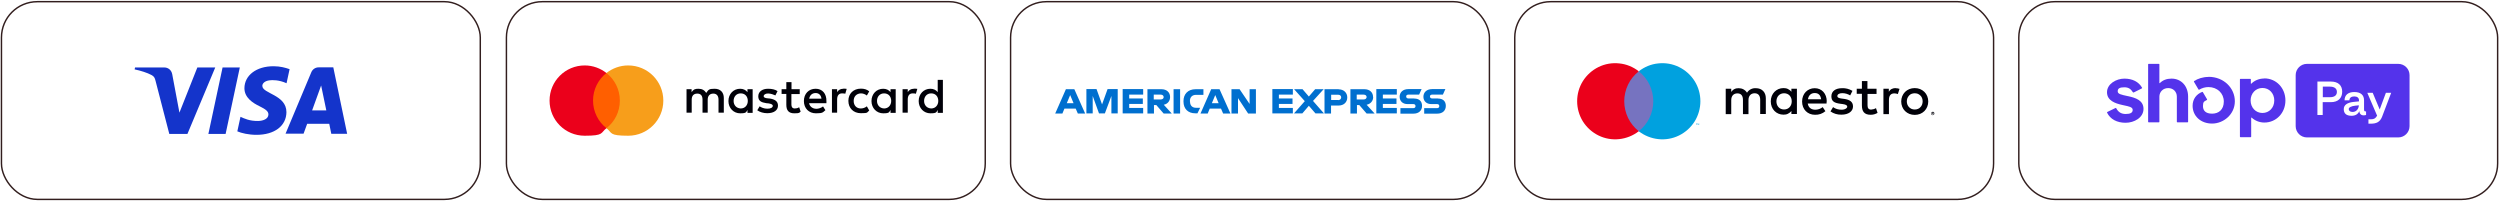<svg viewBox="0 0 2219.5 178.6" version="1.1" xmlns="http://www.w3.org/2000/svg" id="Layer_1">
  
  <defs>
    <style>
      .st0 {
        fill: #000008;
      }

      .st1 {
        fill: #1434cb;
      }

      .st2 {
        fill: #006fcf;
      }

      .st3 {
        fill-rule: evenodd;
      }

      .st3, .st4 {
        fill: #5433eb;
      }

      .st5 {
        fill: #eb001b;
      }

      .st6 {
        fill: none;
        stroke: #321e1e;
        stroke-width: 1.3px;
      }

      .st7 {
        fill: #00a1df;
      }

      .st8 {
        fill: #7673c0;
      }

      .st9 {
        fill: #ff5f00;
      }

      .st10 {
        fill: #f79e1b;
      }
    </style>
  </defs>
  <g>
    <path d="M212.9,59.9l-12.6,59h-15.3l12.6-59h15.2ZM277.1,98l8-22.1,4.6,22.1h-12.7ZM294.1,118.8h14.1l-12.3-59h-13c-2.9,0-5.4,1.7-6.5,4.3l-22.9,54.6h16l3.2-8.8h19.6l1.8,8.8ZM254.3,99.6c0-15.6-21.5-16.4-21.4-23.4,0-2.1,2.1-4.4,6.5-4.9,2.2-.3,8.2-.5,15,2.6l2.7-12.5c-3.7-1.3-8.4-2.6-14.3-2.6-15.1,0-25.7,8-25.8,19.5,0,8.5,7.6,13.2,13.4,16,5.9,2.9,7.9,4.7,7.9,7.3,0,4-4.7,5.7-9.1,5.8-7.7.1-12.1-2.1-15.7-3.7l-2.8,12.9c3.6,1.6,10.1,3.1,17,3.1,16,0,26.5-7.9,26.6-20.2ZM191.1,59.9l-24.7,59h-16.1l-12.2-47.1c-.7-2.9-1.4-4-3.6-5.2-3.7-2-9.7-3.9-15-5l.4-1.7h26c3.3,0,6.3,2.2,7,6l6.4,34.1,15.9-40.1h16Z" class="st1"></path>
    <rect ry="31.8" rx="31.8" height="175.5" width="425.1" y="1.5" x="1.3" class="st6"></rect>
  </g>
  <g>
    <rect ry="31.8" rx="31.8" height="175.5" width="425.1" y="1.5" x="449.6" class="st6"></rect>
    <path d="M642.6,100v-13c0-5-3-8.2-8.2-8.2s-5.4.9-7.4,3.7c-1.5-2.4-3.7-3.7-6.9-3.7s-4.4.6-6.1,3v-2.6h-4.5v20.8h4.6v-11.5c0-3.7,1.9-5.4,5-5.4s4.6,1.9,4.6,5.4v11.5h4.6v-11.5c0-3.7,2.1-5.4,5-5.4s4.6,1.9,4.6,5.4v11.5h4.9ZM710.1,79.2h-7.4v-6.3h-4.6v6.3h-4.2v4.2h4.2v9.6c0,4.8,1.9,7.6,7.1,7.6s4.2-.6,5.6-1.5l-1.3-3.9c-1.3.9-2.8,1.1-3.9,1.1-2.1,0-3-1.3-3-3.5v-9.3h7.4v-4.2h0ZM748.6,78.8c-2.6,0-4.4,1.3-5.4,3v-2.6h-4.6v20.8h4.6v-11.7c0-3.5,1.5-5.4,4.4-5.4s1.9.2,2.8.4l1.3-4.4c-.9-.2-2.2-.2-3.1-.2ZM690.3,80.9c-2.1-1.5-5.2-2.1-8.4-2.1-5.2,0-8.7,2.6-8.7,6.7s2.6,5.4,7.1,6.1l2.1.2c2.4.4,3.7,1.1,3.7,2.1,0,1.5-1.7,2.6-4.8,2.6s-5.4-1.1-6.9-2.1l-2.1,3.5c2.4,1.7,5.6,2.6,8.9,2.6,6.1,0,9.5-2.8,9.5-6.7s-2.8-5.6-7.1-6.3l-2.1-.2c-1.9-.2-3.5-.6-3.5-1.9s1.5-2.4,3.9-2.4,5.2,1.1,6.5,1.7l1.9-3.8ZM811.3,78.8c-2.6,0-4.4,1.3-5.4,3v-2.6h-4.6v20.8h4.6v-11.7c0-3.5,1.5-5.4,4.4-5.4s1.9.2,2.8.4l1.3-4.4c-1-.2-2.3-.2-3.1-.2ZM753.2,89.6c0,6.3,4.4,10.9,11.1,10.9s5.2-.6,7.4-2.4l-2.1-3.7c-1.7,1.3-3.5,1.9-5.4,1.9-3.7,0-6.3-2.6-6.3-6.7s2.6-6.5,6.3-6.7c1.9,0,3.7.6,5.4,1.9l2.1-3.7c-2.1-1.7-4.4-2.4-7.4-2.4-6.7,0-11.1,4.5-11.1,10.7ZM795.2,79.2h-4.6v2.6c-1.5-1.9-3.7-3-6.5-3-5.9,0-10.4,4.6-10.4,10.9s4.6,10.9,10.4,10.9,5.2-1.1,6.5-3v2.6h4.6v-20.9ZM778.6,89.6c0-3.7,2.4-6.7,6.3-6.7s6.3,2.8,6.3,6.7-2.6,6.7-6.3,6.7c-3.9-.2-6.3-3-6.3-6.7ZM724.1,78.8c-6.1,0-10.4,4.4-10.4,10.9s4.4,10.9,10.7,10.9,6.1-.9,8.4-2.8l-2.1-3.3c-1.7,1.3-3.9,2.1-6.1,2.1s-5.6-1.3-6.3-5h15.4v-1.7c.2-6.8-3.7-11.1-9.5-11.1ZM724.1,82.6c2.8,0,4.8,1.7,5.2,5h-10.9c.5-2.8,2.4-5,5.7-5ZM837.1,70.9h-4.6v10.9c-1.5-1.9-3.7-3-6.5-3-5.9,0-10.4,4.6-10.4,10.9s4.6,10.9,10.4,10.9,5.2-1.1,6.5-3v2.6h4.6v-29.1ZM820.4,89.6c0-3.7,2.4-6.7,6.3-6.7s6.3,2.8,6.3,6.7-2.6,6.7-6.3,6.7c-3.9-.2-6.3-3-6.3-6.7ZM668.2,79.2h-4.6v2.6c-1.5-1.9-3.7-3-6.5-3-5.9,0-10.4,4.6-10.4,10.9s4.6,10.9,10.4,10.9,5.2-1.1,6.5-3v2.6h4.6v-20.9ZM651.3,89.6c0-3.7,2.4-6.7,6.3-6.7s6.3,2.8,6.3,6.7-2.6,6.7-6.3,6.7c-3.9-.2-6.3-3-6.3-6.7Z" class="st0"></path>
    <path d="M552.1,64.8h-27.3v49h27.3v-49Z" class="st9"></path>
    <path d="M526.5,89.3c0-10,4.7-18.8,11.9-24.5-5.3-4.1-11.9-6.7-19.3-6.7-17.2,0-31.2,13.9-31.2,31.2s13.9,31.2,31.2,31.2,13.9-2.5,19.3-6.7c-7.2-5.6-11.9-14.6-11.9-24.5Z" class="st5"></path>
    <path d="M588.9,89.3c0,17.2-13.9,31.2-31.2,31.2s-13.9-2.5-19.3-6.7c7.3-5.7,11.9-14.5,11.9-24.5s-4.7-18.8-11.9-24.5c5.3-4.1,11.9-6.7,19.3-6.7,17.3,0,31.2,14,31.2,31.2Z" class="st10"></path>
  </g>
  <g>
    <rect ry="31.8" rx="31.8" height="175.5" width="425.1" y="1.5" x="897.2" class="st6"></rect>
    <path d="M1276.7,87.4h-5.3c-1.2,0-1.9-.7-1.9-1.8s.9-1.6,1.9-1.6h9.6l2.2-4.9h-11.8c-4.9,0-7.7,3-7.7,6.8s2.7,6.5,6.9,6.5h5.3c1.2,0,1.9.7,1.9,1.8s-.7,1.8-1.9,1.8h-11.5v4.9h11.5c4.9,0,7.7-2.8,7.7-6.9s-2.5-6.5-6.9-6.5ZM1255.6,87.4h-5.3c-1.2,0-1.9-.7-1.9-1.8s.9-1.6,1.9-1.6h9.6l2.2-4.9h-11.8c-4.9,0-7.7,3-7.7,6.8s2.7,6.5,6.9,6.5h5.3c1.2,0,1.9.7,1.9,1.8s-.7,1.8-1.9,1.8h-11.5v4.9h11.5c4.9,0,7.7-2.8,7.7-6.9s-2.5-6.5-6.9-6.5ZM1221.9,100.7h18.2v-4.9h-12.4v-3.5h12.1v-4.9h-12.1v-3.4h12.4v-4.9h-18.2v21.6ZM1210.6,88.3h-6.1v-4.3h6.1c1.8,0,2.7,1,2.7,2.2-.1,1.2-1,2.1-2.7,2.1ZM1219,86.1c0-4.1-3-6.9-7.7-6.9h-12.4v21.6h5.8v-7.5h2.1l6.5,7.5h7.1l-7.1-7.8c3.5-.7,5.8-3.4,5.8-6.8ZM1188,88.8h-6.2v-4.7h6.2c1.8,0,2.7,1,2.7,2.4-.1,1.3-1,2.4-2.7,2.4ZM1188.5,79.2h-12.6v21.6h5.8v-7.1h6.6c4.9,0,7.8-3.1,7.8-7.2s-3-7.2-7.7-7.2ZM1175,79.2h-7.4l-5.6,6.5-5.6-6.5h-7.5l9.5,10.6-9.6,10.9h7.4l5.8-6.8,5.9,6.8h7.5l-9.7-11.1,9.5-10.5ZM1129.6,100.7h18.2v-4.9h-12.4v-3.5h12.1v-4.9h-12.1v-3.4h12.4v-4.9h-18.2v21.6ZM1109.4,92.3l-8.9-13.1h-7.2v21.6h5.8v-13.7l9,13.7h6.9v-21.6h-5.6v13.1ZM1075.9,91.6l3-7.2,3,7.2h-5.9ZM1075.3,79.2l-9.5,21.6h6.4l1.8-4.4h10l1.9,4.4h6.5l-9.7-21.6h-7.4ZM1056.4,90.1v-.4c0-3.2,1.8-5.5,5.5-5.5h6.5v-5h-6.9c-7.1,0-10.8,4.6-10.8,10.5v.4c0,6.6,4.1,10.5,10.5,10.5h1.9l2.4-4.9h-3.4c-3.4.1-5.6-1.8-5.6-5.6ZM1041.9,79.2v21.6h5.8v-21.6h-5.8ZM1030.4,88.3h-6.1v-4.3h6.1c1.8,0,2.7,1,2.7,2.2s-.9,2.1-2.7,2.1ZM1038.8,86.1c0-4.1-3-6.9-7.7-6.9h-12.4v21.6h5.8v-7.5h2.1l6.5,7.5h7.2l-7.1-7.8c3.5-.7,5.6-3.4,5.6-6.8ZM996.7,100.7h18.2v-4.9h-12.4v-3.5h12.1v-4.9h-12.1v-3.4h12.4v-4.9h-18.2v21.6ZM978.4,92.7l-4.9-13.6h-9v21.6h5.6v-15.5l5.6,15.5h5.2l5.8-15.5v15.5h5.6v-21.6h-9l-4.9,13.6ZM947.1,91.6l3-7.2,3,7.2h-5.9ZM946.3,79.2l-9.5,21.6h6.4l1.8-4.4h10l1.9,4.4h6.5l-9.6-21.6h-7.5Z" class="st2"></path>
  </g>
  <g>
    <rect ry="31.8" rx="31.8" height="175.5" width="425.1" y="1.5" x="1344.8" class="st6"></rect>
    <path d="M1715.8,99.2c.2,0,.4,0,.6.1.2,0,.3.2.5.3.1.1.2.3.3.5,0,.2.1.4.1.6s0,.4-.1.6c0,.2-.2.3-.3.5-.1.1-.3.2-.5.3-.2,0-.4.1-.6.1-.3,0-.6,0-.8-.2-.2-.2-.4-.4-.5-.6,0-.2-.1-.4-.1-.6s0-.4.1-.6c.1-.3.4-.6.8-.8.2,0,.4-.1.6-.1ZM1715.8,101.8c.1,0,.3,0,.4,0,.1,0,.2-.1.3-.2.2-.2.3-.5.3-.8s-.1-.6-.3-.8c-.1,0-.2-.2-.3-.2-.1,0-.3,0-.4,0-.2,0-.3,0-.4,0-.2,0-.3.2-.4.3-.1.1-.2.3-.2.5,0,.2,0,.4,0,.5,0,.2.1.3.3.5.1.1.2.2.4.2.1,0,.3,0,.4,0ZM1715.9,100c.1,0,.3,0,.4.1,0,0,0,0,.1.1,0,0,0,.1,0,.2,0,0,0,.1,0,.1,0,0,0,0,0,.1,0,0-.2.1-.3.1l.4.5h-.3l-.4-.5h-.1v.5h-.3v-1.3h.6ZM1715.6,100.2v.4h.3c0,0,.1,0,.2,0,0,0,0,0,0,0s0,0,0,0c0,0,0,0,0,0s0,0,0,0c0,0-.1,0-.2,0h-.3ZM1567.7,101.3v-14.1c0-5.3-3.4-8.9-8.8-8.9-1.6-.1-3.1.2-4.5.9-1.4.7-2.6,1.8-3.4,3.1-.8-1.3-1.9-2.3-3.2-3-1.3-.7-2.8-1-4.3-1-1.3,0-2.6.2-3.7.8-1.2.6-2.1,1.5-2.8,2.5v-2.8h-4.9v22.5h4.9v-12.4c0-3.9,2.2-6,5.5-6s4.9,2.1,4.9,5.9v12.5h4.9v-12.5c0-3.9,2.3-6,5.5-6s4.9,2.1,4.9,5.9v12.5h4.9ZM1595.3,78.8h-4.9v2.7c-.8-1.1-1.9-1.9-3.1-2.5-1.2-.6-2.6-.8-3.9-.8-6.3,0-11.3,4.9-11.3,11.8s4.9,11.8,11.3,11.8c1.4,0,2.7-.2,3.9-.8,1.2-.6,2.3-1.4,3.1-2.5v2.7h4.9v-22.5ZM1577.1,90c0-4,2.6-7.2,6.8-7.2s6.8,3.1,6.8,7.2-2.7,7.2-6.8,7.2c-4.2,0-6.8-3.2-6.8-7.2h0ZM1699.9,78.2c1.7,0,3.3.3,4.8.9,1.4.6,2.7,1.4,3.8,2.5,1.1,1.1,1.9,2.3,2.5,3.8,1.2,3,1.2,6.4,0,9.4-.6,1.4-1.4,2.7-2.5,3.8-1.1,1.1-2.4,1.9-3.8,2.5-3.1,1.2-6.5,1.2-9.6,0-1.4-.6-2.7-1.4-3.8-2.5-1.1-1.1-1.9-2.3-2.5-3.8-1.2-3-1.2-6.4,0-9.4.6-1.4,1.4-2.7,2.5-3.8,1.1-1.1,2.4-1.9,3.8-2.5,1.5-.6,3.2-.9,4.8-.9h0ZM1699.9,82.8c-1,0-1.9.2-2.8.5-.8.3-1.6.8-2.2,1.5-.6.7-1.1,1.4-1.5,2.3-.7,1.9-.7,4,0,5.8.3.8.8,1.6,1.5,2.3.6.6,1.4,1.1,2.2,1.5,1.8.7,3.8.7,5.6,0,.8-.3,1.6-.8,2.2-1.5.6-.6,1.2-1.4,1.5-2.3.7-1.9.7-4,0-5.8-.3-.9-.8-1.6-1.5-2.3-.6-.6-1.4-1.1-2.2-1.5-.9-.3-1.8-.5-2.8-.5h0ZM1621.8,90.1c0-7-4.4-11.8-10.7-11.8s-11.2,4.8-11.2,11.8,4.8,11.8,11.5,11.8c3.4.1,6.6-1,9.2-3.2l-2.4-3.6c-1.9,1.5-4.2,2.3-6.6,2.3-3.2,0-6-1.5-6.7-5.5h16.7c.1-.6.1-1.2.1-1.9ZM1605.1,88.1c.5-3.2,2.5-5.5,6-5.5s5.2,2,5.7,5.5h-11.7ZM1644.5,80.6c-2.8-1.6-6-2.5-9.2-2.3-5.7,0-9.4,2.7-9.4,7.2s2.7,5.9,7.8,6.6l2.3.3c2.7.4,4,1.1,4,2.3s-1.8,2.7-5.1,2.7c-2.7,0-5.3-.7-7.5-2.3l-2.3,3.8c2.8,2,6.3,3,9.7,2.9,6.5,0,10.3-3.1,10.3-7.3s-3-6-7.8-6.7l-2.3-.3c-2.1-.3-3.8-.7-3.8-2.2s1.6-2.6,4.3-2.6c2.5,0,5,.7,7.1,2l2-4ZM1665.9,78.8h-8v-6.8h-4.9v6.8h-4.6v4.5h4.6v10.3c0,5.2,2,8.3,7.8,8.3,2.2,0,4.3-.6,6.1-1.7l-1.4-4.2c-1.3.8-2.8,1.2-4.3,1.3-2.4,0-3.2-1.5-3.2-3.8v-10.1h8v-4.5ZM1682.8,78.2c-1.2,0-2.4.3-3.4.8s-1.9,1.4-2.5,2.5v-2.7h-4.8v22.5h4.9v-12.6c0-3.8,1.6-5.8,4.8-5.8,1,0,2.1.2,3.1.6l1.5-4.6c-1.1-.4-2.3-.6-3.5-.6h0Z" class="st0"></path>
    <path d="M1469.7,63.4h-29.6v53.1h29.6v-53.1Z" class="st8"></path>
    <path d="M1442,89.9c0-5.1,1.2-10.2,3.4-14.8,2.2-4.6,5.5-8.6,9.5-11.8-5-3.9-11-6.4-17.3-7-6.3-.7-12.7.4-18.4,3.2-5.7,2.8-10.5,7.1-13.9,12.5-3.4,5.4-5.1,11.6-5.1,17.9s1.8,12.6,5.1,17.9c3.4,5.4,8.2,9.7,13.9,12.5,5.7,2.8,12.1,3.9,18.4,3.2,6.3-.7,12.3-3.1,17.3-7-4-3.2-7.3-7.2-9.5-11.8-2.2-4.6-3.4-9.7-3.4-14.8Z" class="st5"></path>
    <path d="M1506.4,110.9v-1.1h.4v-.2h-1.1v.2h.4v1.1h.2ZM1508.5,110.9v-1.3h-.3l-.4.9-.4-.9h-.3v1.3h.2v-1l.4.9h.3l.4-.9v1h.2Z" class="st7"></path>
    <path d="M1509.6,89.9c0,6.3-1.8,12.6-5.1,17.9-3.4,5.4-8.2,9.7-13.9,12.5-5.7,2.8-12.1,3.9-18.4,3.2-6.3-.7-12.3-3.1-17.3-7,4-3.2,7.3-7.2,9.5-11.8,2.2-4.6,3.4-9.7,3.4-14.8s-1.2-10.2-3.4-14.8c-2.2-4.6-5.5-8.6-9.5-11.8,5-3.9,11-6.4,17.3-7,6.3-.7,12.7.4,18.4,3.2,5.7,2.8,10.5,7.1,13.9,12.5,3.4,5.4,5.1,11.6,5.1,17.9Z" class="st7"></path>
  </g>
  <g>
    <rect ry="31.8" rx="31.8" height="175.5" width="425.1" y="1.5" x="1792.3" class="st6"></rect>
    <g>
      <path d="M2048.1,56.7c-5.5,0-10,4.5-10,10v45.3c0,5.5,4.5,10,10,10h81.1c5.5,0,10-4.5,10-10v-45.3c0-5.5-4.5-10-10-10h-81.1ZM2062.1,102.2v-11.5h7.2c6.6,0,10.1-3.7,10.1-9.3s-3.5-9-10.1-9h-11.9v29.7h4.7ZM2062.1,76.9h6.2c4.3,0,6.4,1.8,6.4,4.7s-2,4.7-6.2,4.7h-6.3v-9.4ZM2087.7,102.8c3.5,0,5.9-1.6,6.9-4.2.3,3,2.1,4.5,6,3.5v-3.2c-1.5.2-1.8-.4-1.8-2.1v-7.8c0-4.6-3-7.3-8.6-7.3s-8.7,2.7-8.7,7.4h4.3c0-2.2,1.6-3.5,4.3-3.5s4.2,1.3,4.2,3.4v1l-4.9.5c-5.5.6-8.6,2.7-8.6,6.4s2.1,5.9,6.9,5.9ZM2088.6,99.4c-2.4,0-3.4-1.3-3.4-2.6s2-2.6,5.9-3l3.1-.3c-.2,3.4-2.4,5.9-5.6,5.9ZM2114.8,103.7c-1.9,4.7-5.1,6.1-10,6.1h-2.1v-3.9h2.3c2.7,0,4-.8,5.4-3.2l-8.7-20.3h4.8l6.2,14.8,5.5-14.8h4.7l-8.1,21.3Z" class="st3"></path>
      <path d="M1889.3,85.4c-6.4-1.4-9.2-1.9-9.2-4.4s1.9-3.5,5.8-3.5,5.8,1.5,7.7,4.4c.1.2.4.3.7.2l7.2-3.6c.3-.1.4-.5.2-.7-3-5.2-8.5-8-15.7-8s-15.4,4.7-15.4,12.1,7.2,9.9,13.6,11.3c6.4,1.4,9.2,1.9,9.2,4.4s-2.1,3.6-6.2,3.6-6.7-1.8-8.4-5.1c-.1-.2-.4-.4-.7-.2l-7.2,3.5c-.2.1-.4.4-.2.7,2.8,5.7,8.7,8.9,16.4,8.9s15.9-4.6,15.9-12.3-7.2-9.9-13.6-11.3h0Z" class="st4"></path>
      <path d="M1927.7,69.8c-4.1,0-7.7,1.4-10.2,4-.2.2-.4,0-.4-.2v-16.4c0-.3-.2-.5-.5-.5h-9c-.3,0-.5.2-.5.5v50.9c0,.3.2.5.5.5h9c.3,0,.5-.2.5-.5v-22.3c0-4.3,3.3-7.6,7.8-7.6s7.7,3.2,7.7,7.6v22.3c0,.3.2.5.5.5h9c.3,0,.5-.2.5-.5v-22.3c0-9.4-6.1-16-14.7-16h0Z" class="st4"></path>
      <path d="M1960.7,68.3c-4.9,0-9.4,1.5-12.7,3.6-.2.1-.3.4-.2.7l4,6.8c.1.2.5.3.7.2,2.5-1.5,5.3-2.3,8.2-2.3,7.8,0,13.6,5.5,13.6,12.8s-4.6,10.8-10.4,10.8-8.1-2.8-8.1-6.7,1-4.1,3.4-5.4c.3-.1.4-.5.2-.7l-3.7-6.3c-.1-.2-.4-.3-.6-.2-5,1.9-8.5,6.3-8.5,12.3,0,9.1,7.2,15.8,17.3,15.8s20.2-8.1,20.2-19.8-9.8-21.7-23.3-21.7Z" class="st4"></path>
      <path d="M2010.2,69.7c-4.5,0-8.6,1.7-11.5,4.6-.2.2-.4,0-.4-.2v-3.6c0-.3-.2-.5-.5-.5h-8.7c-.3,0-.5.2-.5.5v50.8c0,.3.2.5.5.5h9c.3,0,.5-.2.5-.5v-16.7c0-.2.3-.3.4-.2,2.9,2.7,6.9,4.4,11.3,4.4,10.5,0,18.7-8.5,18.7-19.6s-8.2-19.6-18.7-19.6h0ZM2008.6,100.3c-6,0-10.5-4.8-10.5-11.1s4.5-11.1,10.5-11.1,10.5,4.7,10.5,11.1-4.5,11.1-10.5,11.1h0Z" class="st4"></path>
    </g>
  </g>
</svg>